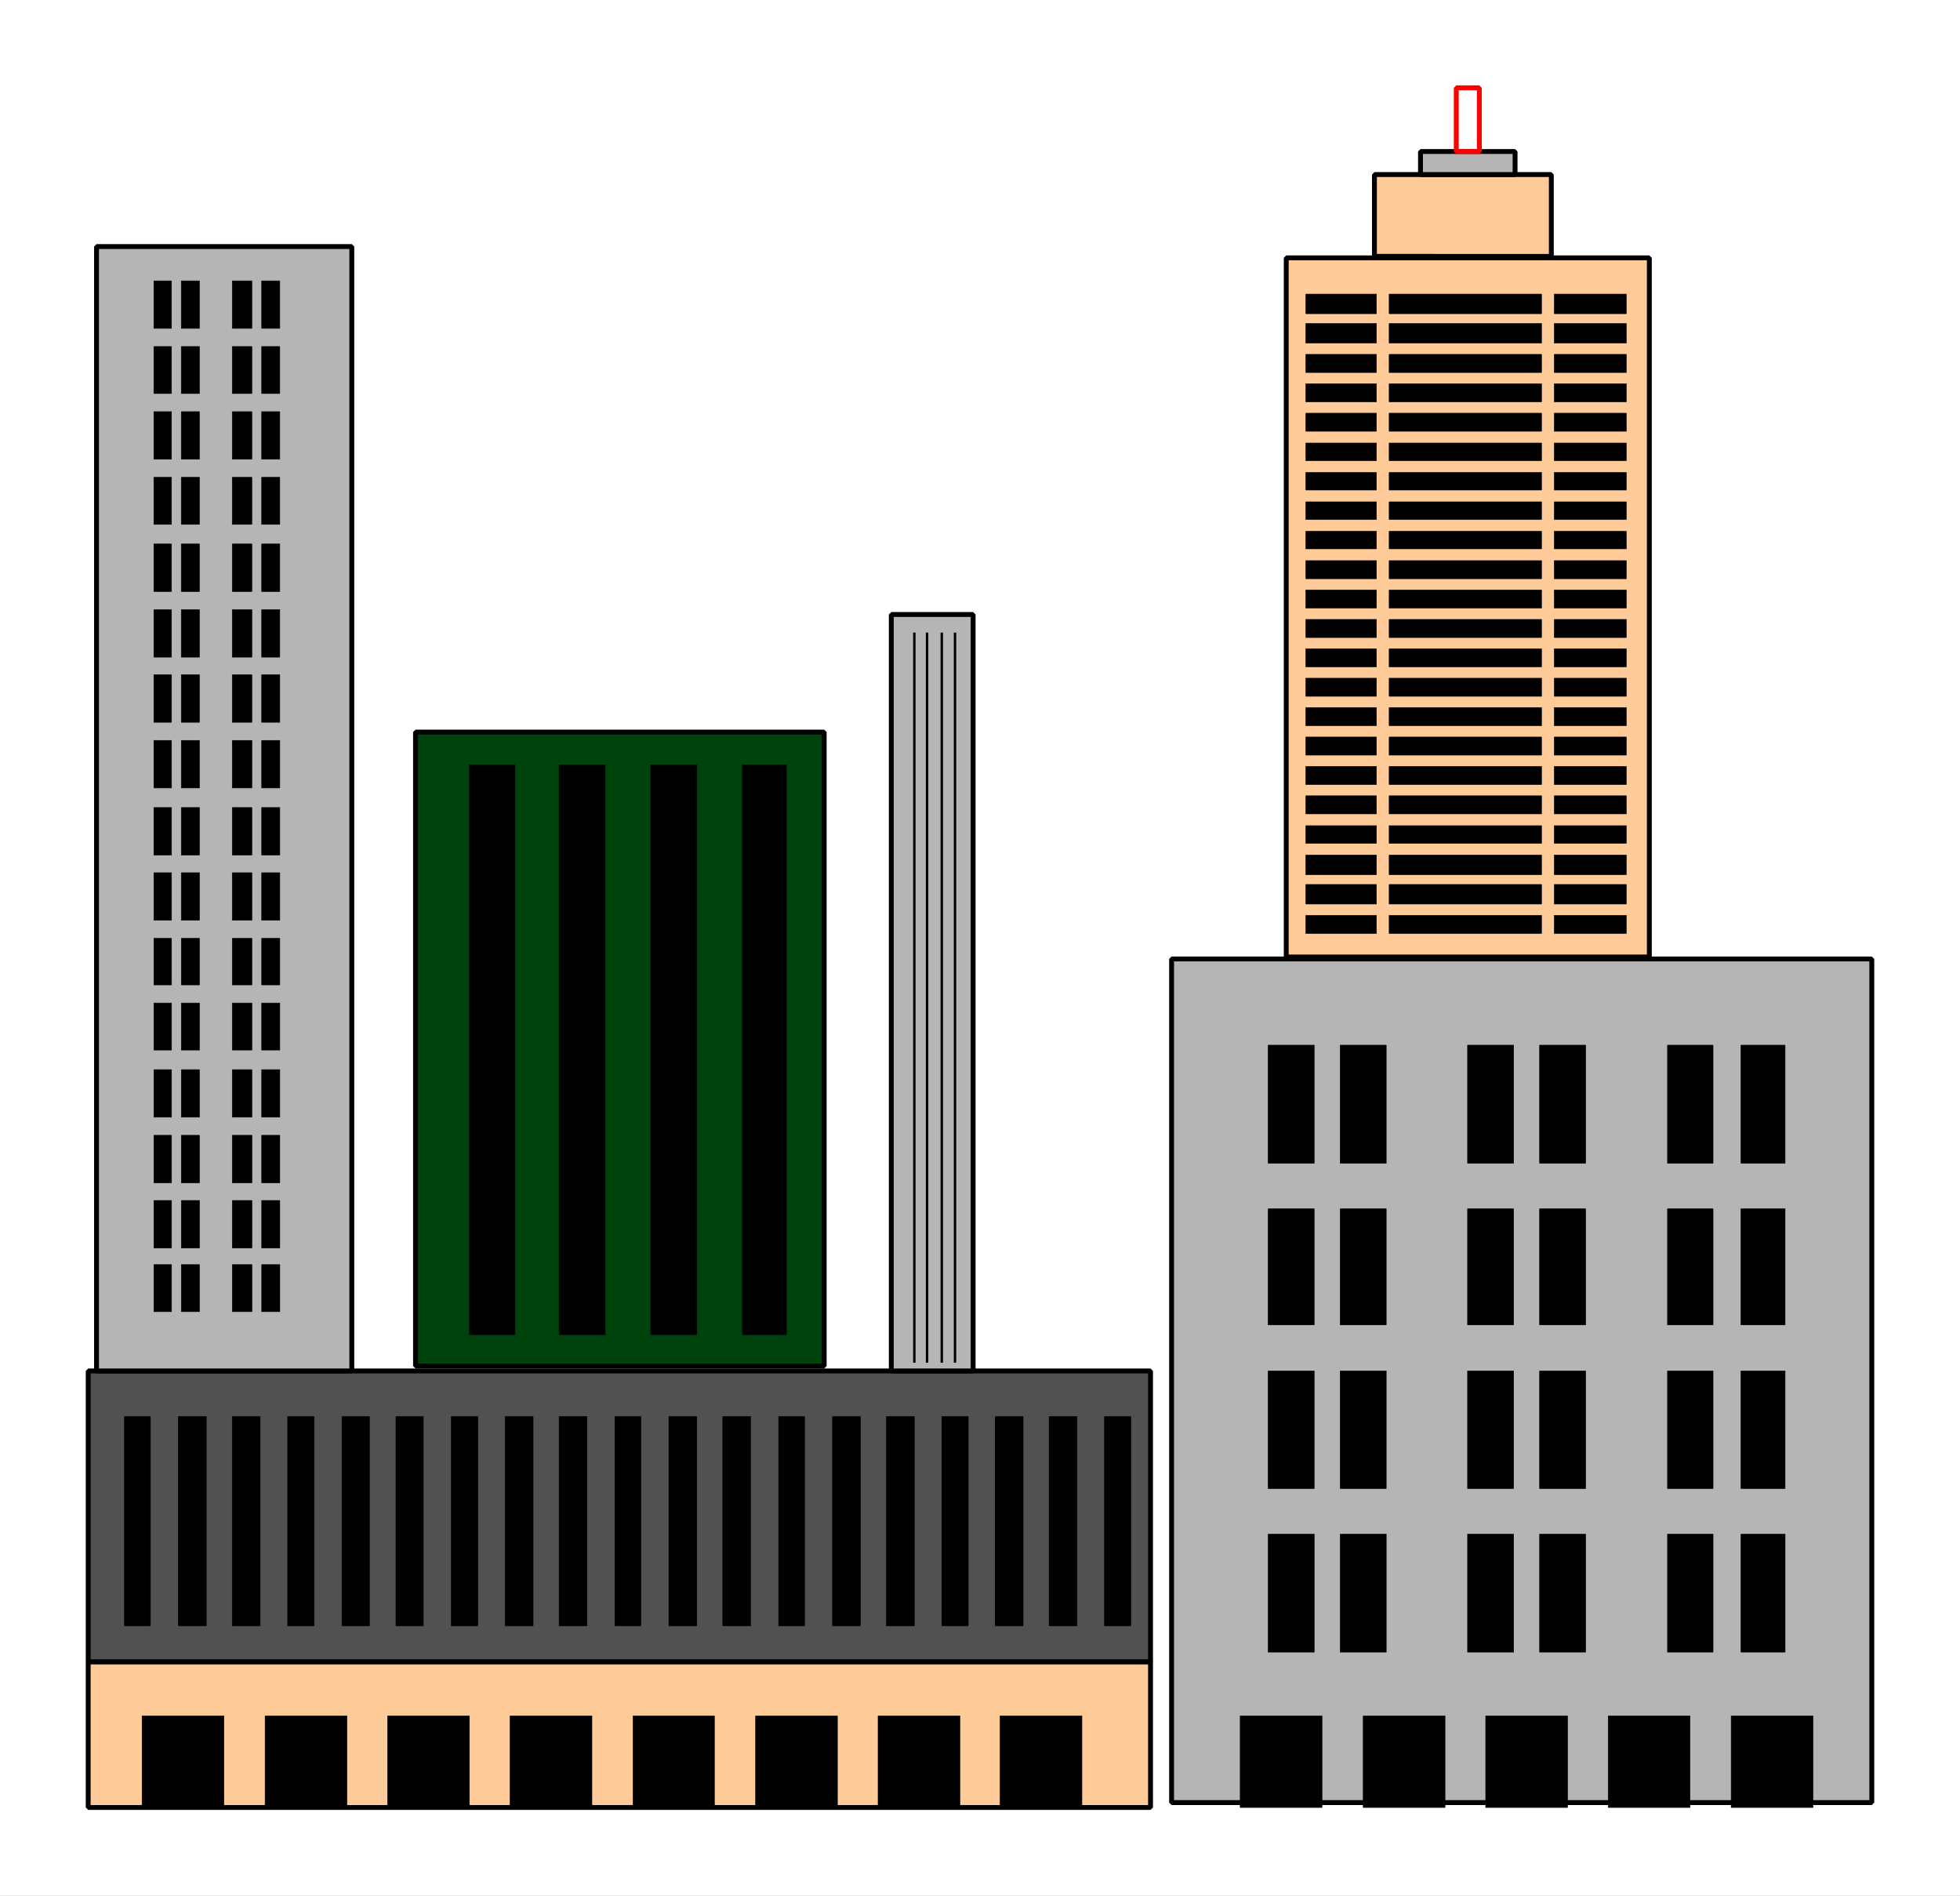 <svg xmlns="http://www.w3.org/2000/svg" width="2993.762" height="2895.09"><rect width="100%" height="100%" fill="#333333" stroke="none"/><defs><clipPath id="a"><path d="M0 0h2993.762v2896H0Zm0 0"/></clipPath><clipPath id="b"><path d="M0 0h2993.762v2894.941H0Zm0 0"/></clipPath></defs><g clip-path="url(#a)"><path fill="#fff" d="M0 2895.09h2993.762V-.54H0Zm0 0"/></g><g clip-path="url(#b)"><path fill="#fff" fill-rule="evenodd" stroke="#fff" stroke-linecap="square" stroke-linejoin="bevel" stroke-miterlimit="10" stroke-width=".756" d="M0 2895.09h2993.762V-.54H0Zm0 0"/></g><path fill="#00420c" fill-rule="evenodd" stroke="#00420c" stroke-linecap="square" stroke-linejoin="bevel" stroke-miterlimit="10" stroke-width=".756" d="M1258.89 2086.223v-968.184H634.688v968.184zm0 0"/><path fill="none" stroke="#000" stroke-linecap="square" stroke-linejoin="bevel" stroke-miterlimit="10" stroke-width="7.459" d="M1258.89 2086.223v-968.184H634.688v968.184zm0 0"/><path fill="#515151" fill-rule="evenodd" stroke="#515151" stroke-linecap="square" stroke-linejoin="bevel" stroke-miterlimit="10" stroke-width=".756" d="M1757.348 2538.16v-444.43H134.718v444.43zm0 0"/><path fill="none" stroke="#000" stroke-linecap="square" stroke-linejoin="bevel" stroke-miterlimit="10" stroke-width="7.459" d="M1757.348 2538.16v-444.43H134.718v444.43zm0 0"/><path fill-rule="evenodd" stroke="#000" stroke-linecap="square" stroke-linejoin="bevel" stroke-miterlimit="10" stroke-width=".756" d="M786.594 2038.34v-870.152h-69.602v870.152zm137.742 0v-870.152h-70.36v870.152zm139.961 0v-870.152h-70.36v870.152zm136.937 0v-870.152h-67.336v870.152zm-971.461 444.48v-319.488H190.11v319.488zm85.329 0v-319.488H272.41v319.488zm82.3 0v-319.488h-42.636v319.488zm82.356 0v-319.488h-40.422v319.488zm84.57 0v-319.488h-41.933v319.488zm82.305 0v-319.488H604.75v319.488zm83.109 0v-319.488H689.32v319.488zm84.571 0v-319.488h-42.688v319.488zm82.304 0v-319.488h-42.64v319.488zm82.352 0v-319.488h-39.664v319.488zm85.328 0v-319.488h-42.688v319.488zm82.305 0v-319.488h-42.641v319.488zm82.351 0v-319.488h-39.664v319.488zm85.328 0v-319.488h-42.687v319.488zm82.305 0v-319.488h-42.64v319.488zm82.352 0v-319.488h-40.422v319.488zm83.816 0v-319.488h-42.691v319.488zm82.301 0v-319.488h-42.637v319.488zm82.355 0v-319.488h-40.422v319.488zm0 0"/><path fill="#fc9" fill-rule="evenodd" stroke="#fc9" stroke-linecap="square" stroke-linejoin="bevel" stroke-miterlimit="10" stroke-width=".756" d="M1757.348 2760.371v-222.21H134.718v222.21zm0 0"/><path fill="none" stroke="#000" stroke-linecap="square" stroke-linejoin="bevel" stroke-miterlimit="10" stroke-width="7.459" d="M1757.348 2760.371v-222.21H134.718v222.21zm0 0"/><path fill-rule="evenodd" stroke="#000" stroke-linecap="square" stroke-linejoin="bevel" stroke-miterlimit="10" stroke-width=".756" d="M342.016 2760.371v-139.91H217.023v139.91zm187.89 0v-139.91H404.914v139.91zm187.086 0v-139.91H592v139.91zm187.133 0v-139.91H779.133v139.91zm187.086 0v-139.91H966.973v139.91zm187.89 0v-139.91H1154.11v139.91zm187.087 0v-139.91h-124.993v139.91zm186.378 0v-139.91h-124.992v139.91zm0 0"/><path fill="#b5b5b5" fill-rule="evenodd" stroke="#b5b5b5" stroke-linecap="square" stroke-linejoin="bevel" stroke-miterlimit="10" stroke-width=".756" d="M2859.039 2752.914V1464.488H1789.504v1288.426zm0 0"/><path fill="none" stroke="#000" stroke-linecap="square" stroke-linejoin="bevel" stroke-miterlimit="10" stroke-width="7.459" d="M2859.039 2752.914V1464.488H1789.504v1288.426zm0 0"/><path fill-rule="evenodd" stroke="#000" stroke-linecap="square" stroke-linejoin="bevel" stroke-miterlimit="10" stroke-width=".756" d="M2007.332 1776.465v-180.281h-70.36v180.28zm110.024 0v-180.281h-70.36v180.28zm194.594 0v-180.281h-70.36v180.28zm110.023 0v-180.281h-70.36v180.28zm194.593 0v-180.281h-69.601v180.28zm110.024 0v-180.281h-67.387v180.28zm-719.258 246.906v-177.305h-70.36v177.305zm110.024 0v-177.305h-70.36v177.305zm194.594 0v-177.305h-70.36v177.305zm110.023 0v-177.305h-70.36v177.305zm194.593 0v-177.305h-69.601v177.305zm110.024 0v-177.305h-67.387v177.305zm-719.258 249.934V2093.73h-70.36v179.574zm110.024 0V2093.73h-70.36v179.574zm194.594 0V2093.73h-70.36v179.574zm110.023 0V2093.73h-70.36v179.574zm194.593 0V2093.73h-69.601v179.574zm110.024 0V2093.73h-67.387v179.574zm-719.258 249.886v-180.28h-70.36v180.28zm110.024 0v-180.28h-70.36v180.28zm194.594 0v-180.28h-70.36v180.28zm110.023 0v-180.28h-70.36v180.28zm194.593 0v-180.28h-69.601v180.28zm110.024 0v-180.28h-67.387v180.28zm-707.313 237.18v-139.91h-124.992v139.91zm187.891 0v-139.91h-124.992v139.91zm187.086 0v-139.91h-124.992v139.91zm187.133 0v-139.91h-124.993v139.91zm187.84 0v-139.91h-124.993v139.91zm0 0"/><path fill="#fc9" fill-rule="evenodd" stroke="#fc9" stroke-linecap="square" stroke-linejoin="bevel" stroke-miterlimit="10" stroke-width=".756" d="M2519.242 1461.465V393.789h-554.601v1067.676Zm0 0"/><path fill="none" stroke="#000" stroke-linecap="square" stroke-linejoin="bevel" stroke-miterlimit="10" stroke-width="7.459" d="M2519.242 1461.465V393.789h-554.601v1067.676Zm0 0"/><path fill-rule="evenodd" stroke="#000" stroke-linecap="square" stroke-linejoin="bevel" stroke-miterlimit="10" stroke-width=".756" d="M2102.387 479.066V449.13h-107.809v29.937zm252.199 0V449.13H2121.84v29.937zm129.48 0V449.13h-110.023v29.937zm-381.679 44.907v-29.938h-107.809v29.938zm252.199 0v-29.938H2121.84v29.938zm129.48 0v-29.938h-110.023v29.938zm-381.679 44.906V541.16h-107.809v27.719zm252.199 0V541.16H2121.84v27.719zm129.48 0V541.16h-110.023v27.719zm-381.679 44.855v-27.668h-107.809v27.668zm252.199 0v-27.668H2121.84v27.668zm129.48 0v-27.668h-110.023v27.668zm-381.679 44.906v-27.667h-107.809v27.668zm252.199 0v-27.667H2121.84v27.668zm129.48 0v-27.667h-110.023v27.668zm-381.679 44.907v-26.961h-107.809v26.96zm252.199 0v-26.961H2121.84v26.96zm129.48 0v-26.961h-110.023v26.96zm-381.679 44.855v-26.91h-107.809v26.91zm252.199 0v-26.91H2121.84v26.91zm129.48 0v-26.91h-110.023v26.91zm-381.679 44.907v-26.91h-107.809v26.91zm252.199 0v-26.91H2121.84v26.91zm129.48 0v-26.91h-110.023v26.91zm-381.679 44.91v-26.914h-107.809v26.914zm252.199 0v-26.914H2121.84v26.914zm129.48 0v-26.914h-110.023v26.914zm-381.679 45.66V856.16h-107.809v27.719zm252.199 0V856.16H2121.84v27.719zm129.48 0V856.16h-110.023v27.719zm-381.679 44.855v-27.668h-107.809v27.668zm252.199 0v-27.668H2121.84v27.668zm129.48 0v-27.668h-110.023v27.668zm-381.679 44.906v-27.667h-107.809v27.668zm252.199 0v-27.667H2121.84v27.668zm129.48 0v-27.667h-110.023v27.668zm-381.679 44.907v-27.719h-107.809v27.719zm252.199 0v-27.719H2121.84v27.719zm129.48 0v-27.719h-110.023v27.719zm-381.679 44.855v-27.668h-107.809v27.668zm252.199 0v-27.668H2121.84v27.668zm129.48 0v-27.668h-110.023v27.668zm-381.679 44.907v-27.668h-107.809v27.668zm252.199 0v-27.668H2121.84v27.668zm129.48 0v-27.668h-110.023v27.668zm-381.679 44.91v-27.672h-107.809v27.672zm252.199 0v-27.672H2121.84v27.672zm129.48 0v-27.672h-110.023v27.672zm-381.679 44.906v-27.723h-107.809v27.723zm252.199 0v-27.723H2121.84v27.723zm129.48 0v-27.723h-110.023v27.723zm-381.679 44.855v-27.671h-107.809v27.671zm252.199 0v-27.671H2121.84v27.671zm129.48 0v-27.671h-110.023v27.671zm-381.679 44.907v-26.914h-107.809v26.914zm252.199 0v-26.914H2121.84v26.914zm129.48 0v-26.914h-110.023v26.914zm-381.679 47.879v-29.938h-107.809v29.938zm252.199 0v-29.938H2121.84v29.938zm129.48 0v-29.938h-110.023v29.938zm-381.679 44.906v-29.938h-107.809v29.938zm252.199 0v-29.938H2121.84v29.938zm129.48 0v-29.938h-110.023v29.938zm-381.679 44.906v-27.719h-107.809v27.72zm252.199 0v-27.719H2121.84v27.72zm129.48 0v-27.719h-110.023v27.72zm0 0"/><path fill="#fc9" fill-rule="evenodd" stroke="#fc9" stroke-linecap="square" stroke-linejoin="bevel" stroke-miterlimit="10" stroke-width=".756" d="M2369.555 391.523V266.578h-270.192v124.945zm0 0"/><path fill="none" stroke="#000" stroke-linecap="square" stroke-linejoin="bevel" stroke-miterlimit="10" stroke-width="7.459" d="M2369.555 391.523V266.578h-270.192v124.945zm0 0"/><path fill="#b5b5b5" fill-rule="evenodd" stroke="#b5b5b5" stroke-linecap="square" stroke-linejoin="bevel" stroke-miterlimit="10" stroke-width=".756" d="M2314.168 266.578v-35.176h-144.45v35.176zm0 0"/><path fill="none" stroke="#000" stroke-linecap="square" stroke-linejoin="bevel" stroke-miterlimit="10" stroke-width="7.459" d="M2314.168 266.578v-35.176h-144.45v35.176zm0 0"/><path fill="none" stroke="red" stroke-linecap="square" stroke-linejoin="bevel" stroke-miterlimit="10" stroke-width="7.459" d="M2259.531 231.402V134.13h-35.176v97.273zm0 0"/><path fill="#b5b5b5" fill-rule="evenodd" stroke="#b5b5b5" stroke-linecap="square" stroke-linejoin="bevel" stroke-miterlimit="10" stroke-width=".756" d="M537.363 2093.73V376.556H147.422V2093.73Zm0 0"/><path fill="none" stroke="#000" stroke-linecap="square" stroke-linejoin="bevel" stroke-miterlimit="10" stroke-width="7.459" d="M537.363 2093.73V376.556H147.422V2093.73Zm0 0"/><path fill-rule="evenodd" stroke="#000" stroke-linecap="square" stroke-linejoin="bevel" stroke-miterlimit="10" stroke-width=".756" d="M261.93 501.496v-72.578h-26.914v72.578zm42.687 0v-72.578h-27.719v72.578zm80.086 0v-72.578h-29.937v72.578zm42.637 0v-72.578h-27.668v72.578zm-165.41 99.539v-71.82h-26.914v71.82zm42.687 0v-71.82h-27.719v71.82zm80.086 0v-71.82h-29.937v71.82zm42.637 0v-71.82h-27.668v71.82zM261.93 701.281v-72.578h-26.914v72.578zm42.687 0v-72.578h-27.719v72.578zm80.086 0v-72.578h-29.937v72.578zm42.637 0v-72.578h-27.668v72.578zM261.93 800.82v-71.87h-26.914v71.87zm42.687 0v-71.87h-27.719v71.87zm80.086 0v-71.87h-29.937v71.87zm42.637 0v-71.87h-27.668v71.87zM261.93 903.332v-72.574h-26.914v72.574zm42.687 0v-72.574h-27.719v72.574zm80.086 0v-72.574h-29.937v72.574zm42.637 0v-72.574h-27.668v72.574zm-165.41 100.246v-72.574h-26.914v72.574zm42.687 0v-72.574h-27.719v72.574zm80.086 0v-72.574h-29.937v72.574zm42.637 0v-72.574h-27.668v72.574zm-165.41 99.492v-72.578h-26.914v72.578zm42.687 0v-72.578h-27.719v72.578zm80.086 0v-72.578h-29.937v72.578zm42.637 0v-72.578h-27.668v72.578zm-165.41 100.293v-72.574h-26.914v72.574zm42.687 0v-72.574h-27.719v72.574zm80.086 0v-72.574h-29.937v72.574zm42.637 0v-72.574h-27.668v72.574zm-165.41 102.465v-72.574h-26.914v72.574zm42.687 0v-72.574h-27.719v72.574zm80.086 0v-72.574h-29.937v72.574zm42.637 0v-72.574h-27.668v72.574zm-165.41 99.539v-72.574h-26.914v72.574zm42.687 0v-72.574h-27.719v72.574zm80.086 0v-72.574h-29.937v72.574zm42.637 0v-72.574h-27.668v72.574zm-165.41 98.785v-71.113h-26.914v71.113zm42.687 0v-71.113h-27.719v71.113zm80.086 0v-71.113h-29.937v71.113zm42.637 0v-71.113h-27.668v71.113zm-165.41 99.488v-71.82h-26.914v71.82zm42.687 0v-71.82h-27.719v71.82zm80.086 0v-71.82h-29.937v71.82zm42.637 0v-71.82h-27.668v71.82zm-165.41 102.516v-72.578h-26.914v72.578zm42.687 0v-72.578h-27.719v72.578zm80.086 0v-72.578h-29.937v72.578zm42.637 0v-72.578h-27.668v72.578zm-165.41 100.246v-72.578h-26.914v72.578zm42.687 0v-72.578h-27.719v72.578zm80.086 0v-72.578h-29.937v72.578zm42.637 0v-72.578h-27.668v72.578zm-165.41 99.539v-72.578h-26.914v72.578zm42.687 0v-72.578h-27.719v72.578zm80.086 0v-72.578h-29.937v72.578zm42.637 0v-72.578h-27.668v72.578zm-165.41 97.269v-71.866h-26.914v71.867zm42.687 0v-71.866h-27.719v71.867zm80.086 0v-71.866h-29.937v71.867zm42.637 0v-71.866h-27.668v71.867zm0 0"/><path fill="#b5b5b5" fill-rule="evenodd" stroke="#b5b5b5" stroke-linecap="square" stroke-linejoin="bevel" stroke-miterlimit="10" stroke-width=".756" d="M1486.398 2093.73V938.46h-124.992v1155.27Zm0 0"/><path fill="none" stroke="#000" stroke-linecap="square" stroke-linejoin="bevel" stroke-miterlimit="10" stroke-width="7.459" d="M1486.398 2093.73V938.46h-124.992v1155.27Zm0 0"/><path fill="none" stroke="#000" stroke-linecap="square" stroke-linejoin="bevel" stroke-miterlimit="10" stroke-width=".756" d="M1396.586 966.184V2081.03Zm0 0"/><path fill="none" stroke="#000" stroke-linecap="square" stroke-linejoin="bevel" stroke-miterlimit="10" stroke-width="3.73" d="M1396.586 966.184V2081.03Zm0 0"/><path fill="none" stroke="#000" stroke-linecap="square" stroke-linejoin="bevel" stroke-miterlimit="10" stroke-width=".756" d="M1416.04 966.184V2081.03Zm0 0"/><path fill="none" stroke="#000" stroke-linecap="square" stroke-linejoin="bevel" stroke-miterlimit="10" stroke-width="3.73" d="M1416.04 966.184V2081.03Zm0 0"/><path fill="none" stroke="#000" stroke-linecap="square" stroke-linejoin="bevel" stroke-miterlimit="10" stroke-width=".756" d="M1438.516 966.184V2081.03Zm0 0"/><path fill="none" stroke="#000" stroke-linecap="square" stroke-linejoin="bevel" stroke-miterlimit="10" stroke-width="3.73" d="M1438.516 966.184V2081.03Zm0 0"/><path fill="none" stroke="#b5b5b5" stroke-linecap="square" stroke-linejoin="bevel" stroke-miterlimit="10" stroke-width=".756" d="M1458.726 966.184V2081.03Zm0 0"/><path fill="none" stroke="#000" stroke-linecap="square" stroke-linejoin="bevel" stroke-miterlimit="10" stroke-width="3.73" d="M1458.726 966.184V2081.03Zm0 0"/></svg>

